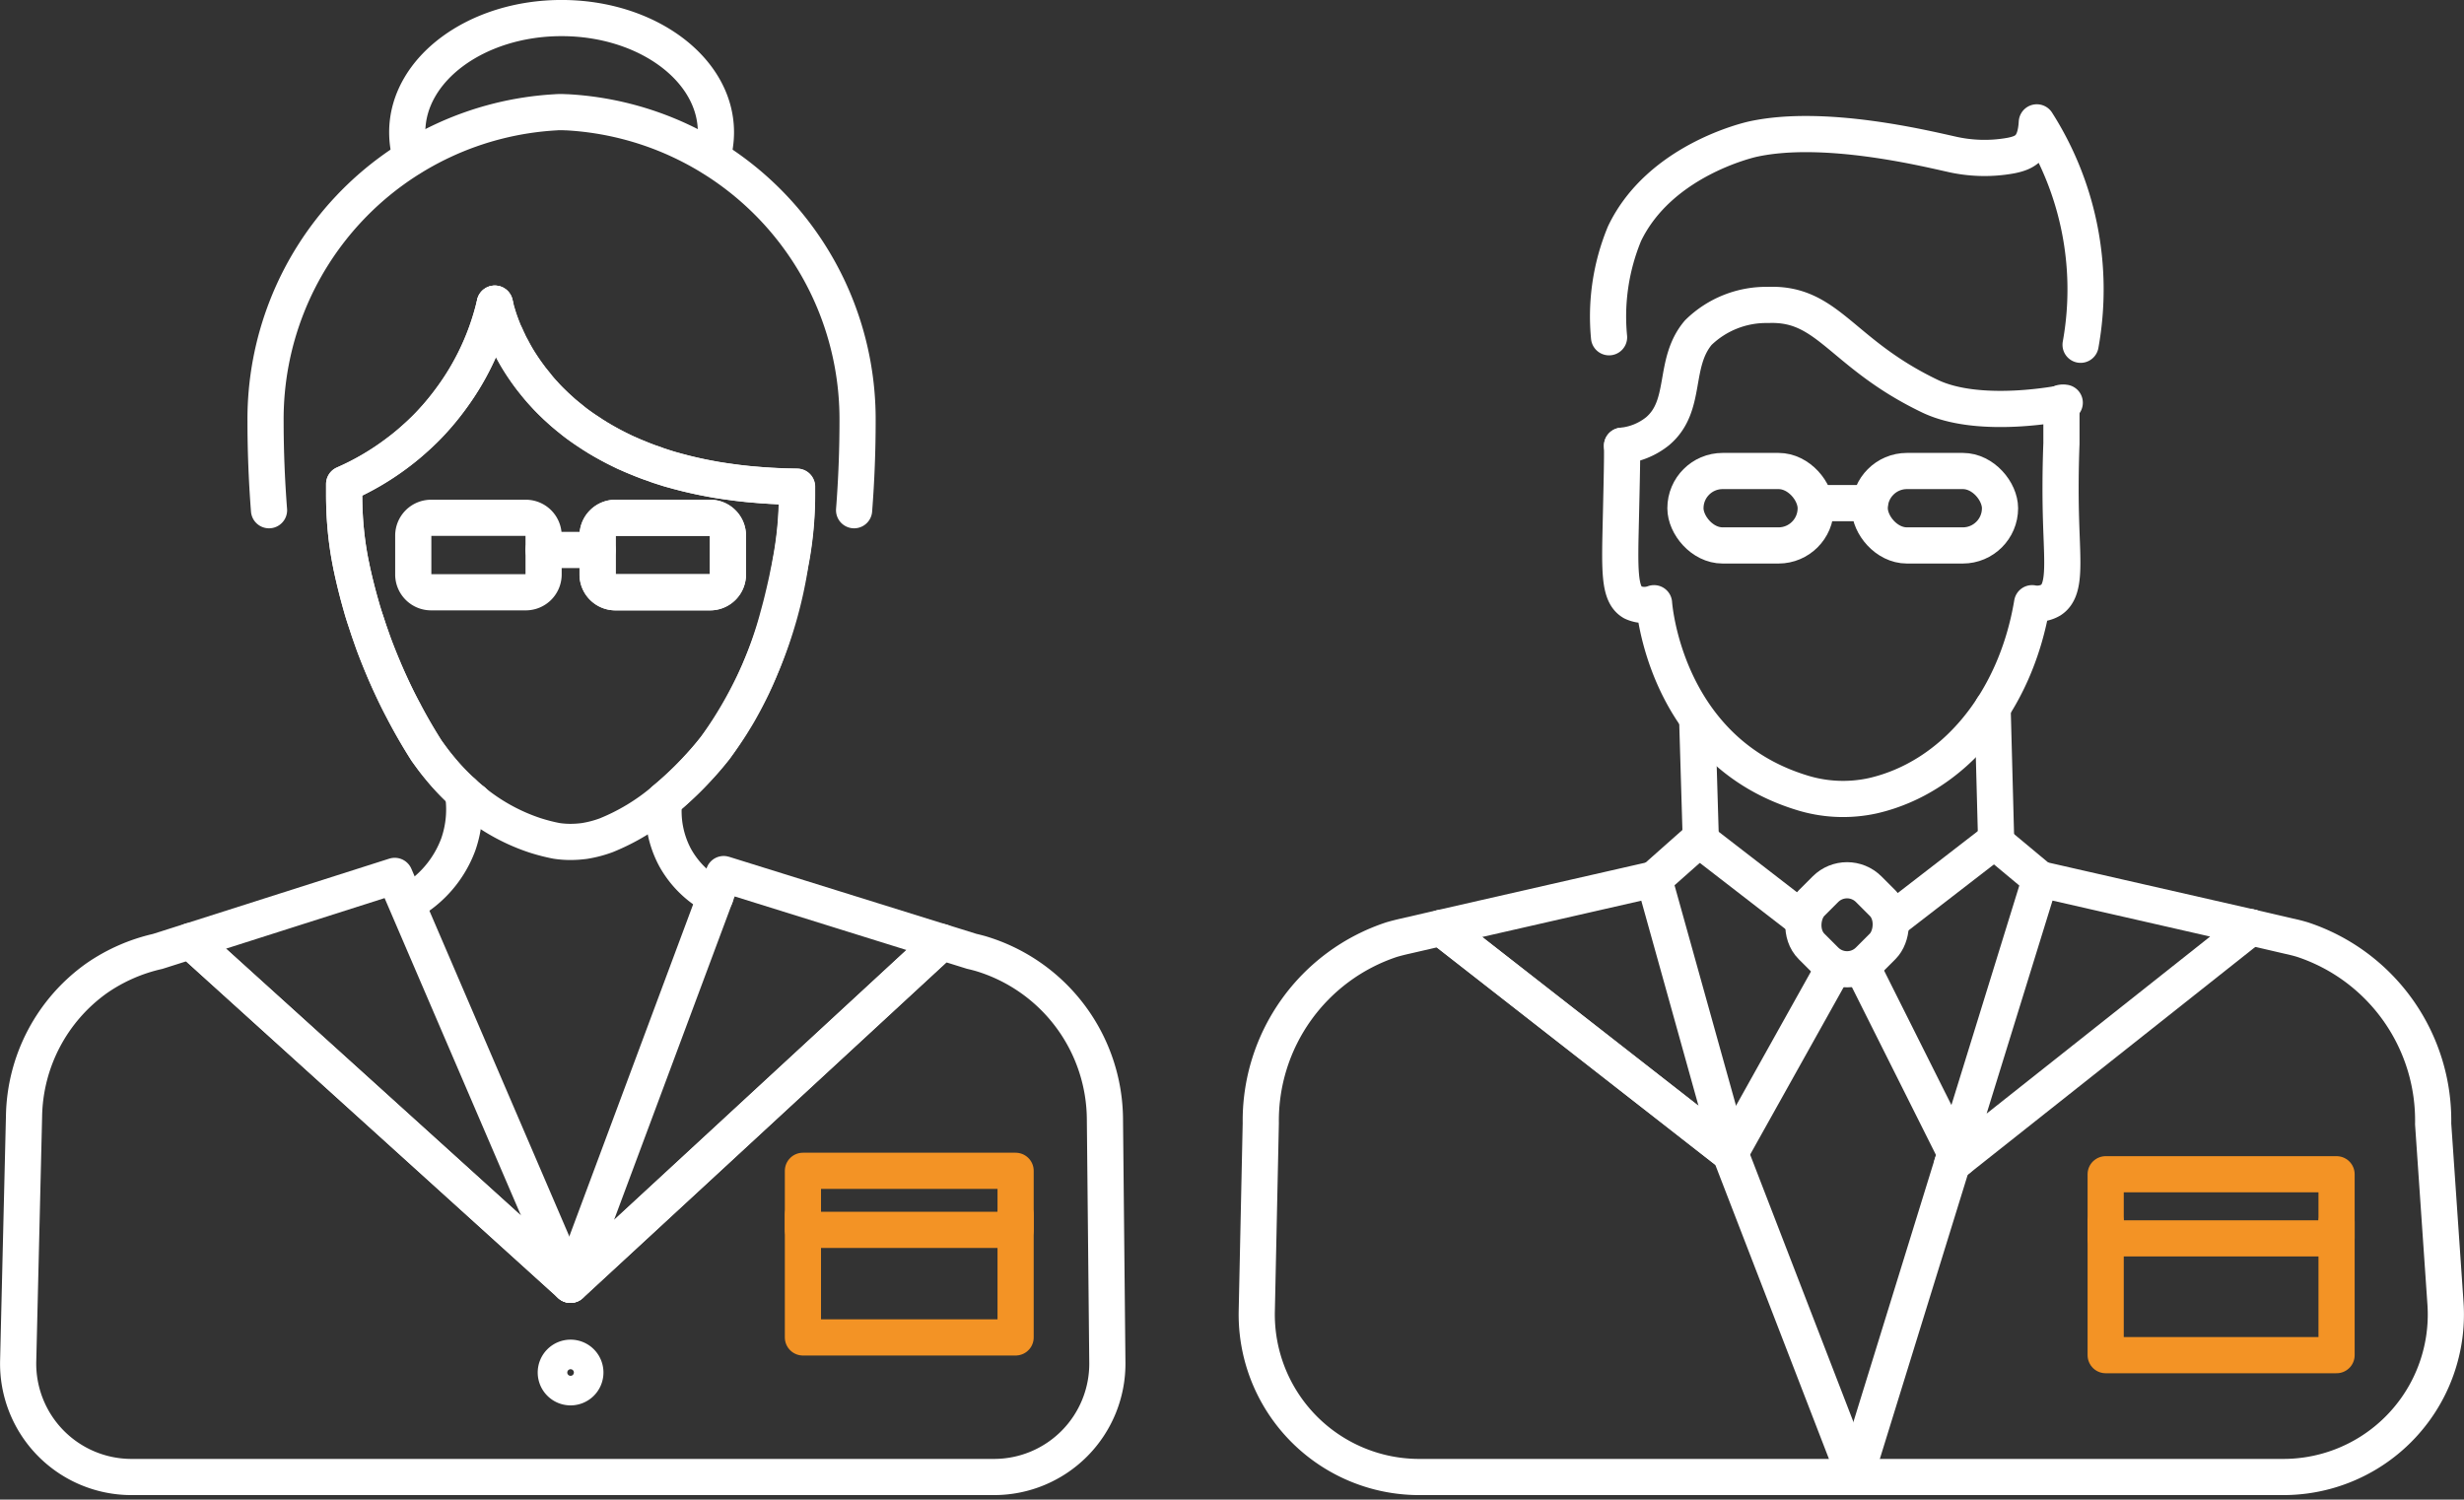 <svg xmlns="http://www.w3.org/2000/svg" width="102.169" height="62.185" viewBox="0 0 102.169 62.185">
  <rect x="0" y="0" width="102.169" height="62.185" fill="#333333" stroke="none"/>
  <g id="catIco2" transform="translate(0.75 0.75)">
    <g id="Group_11" data-name="Group 11" transform="translate(0)">
      <path id="Path_32" data-name="Path 32" d="M-525.12,806.509v0" transform="translate(543.984 -774.041)" fill="none" stroke="#fff" stroke-linecap="round" stroke-linejoin="round" stroke-width="1.5"/>
      <path id="Path_33" data-name="Path 33" d="M-531.281,758.61a10.883,10.883,0,0,1-6.247,7.483v.4a14.483,14.483,0,0,0,.288,2.964c0,.028.012.052.016.08a23.153,23.153,0,0,0,3.111,7.607,10.229,10.229,0,0,0,1.927,2.1,8.065,8.065,0,0,0,2.56,1.412,7.609,7.609,0,0,0,.9.232,3.84,3.84,0,0,0,.58.044,4.481,4.481,0,0,0,.584-.04,4.767,4.767,0,0,0,.9-.236,8.826,8.826,0,0,0,2.408-1.46,14.246,14.246,0,0,0,2.107-2.151,17.761,17.761,0,0,0,3.1-7.507c0-.008,0-.016,0-.024a14.96,14.96,0,0,0,.3-3.015V766.2C-530.041,766.065-531.281,758.61-531.281,758.61Z" transform="translate(551.049 -746.77)" fill="none" stroke="#fff" stroke-linecap="round" stroke-linejoin="round" stroke-width="1.5"/>
      <g id="Group_9" data-name="Group 9" transform="translate(16.385 20.722)">
        <g id="Group_8" data-name="Group 8">
          <path id="Path_34" data-name="Path 34" d="M-525.47,779.976v1.61a.739.739,0,0,1-.739.739h-3.929a.738.738,0,0,1-.736-.739v-1.61a.739.739,0,0,1,.736-.739h3.929A.739.739,0,0,1-525.47,779.976Z" transform="translate(530.875 -779.237)" fill="none" stroke="#fff" stroke-linecap="round" stroke-linejoin="round" stroke-width="1.5"/>
          <path id="Path_35" data-name="Path 35" d="M-507.722,779.976v1.61a.738.738,0,0,1-.736.739h-3.929a.739.739,0,0,1-.739-.739v-1.61a.74.74,0,0,1,.739-.739h3.929A.739.739,0,0,1-507.722,779.976Z" transform="translate(520.77 -779.237)" fill="none" stroke="#fff" stroke-linecap="round" stroke-linejoin="round" stroke-width="1.5"/>
          <line id="Line_9" data-name="Line 9" x2="2.241" transform="translate(5.403 1.333)" fill="none" stroke="#fff" stroke-linecap="round" stroke-linejoin="round" stroke-width="1.5"/>
        </g>
        <path id="Path_36" data-name="Path 36" d="M-507.722,781.586a.738.738,0,0,1-.736.739h-3.929a.739.739,0,0,1-.739-.739v-1.61a.74.74,0,0,1,.739-.739h3.929a.739.739,0,0,1,.736.739Z" transform="translate(520.77 -779.237)" fill="none" stroke="#fff" stroke-linecap="round" stroke-linejoin="round" stroke-width="1.5"/>
      </g>
      <path id="Path_37" data-name="Path 37" d="M-513.883,783.224a4.056,4.056,0,0,1-1.663-1.619,4.06,4.06,0,0,1-.457-2.391c.158-.13.31-.259.451-.389.18-.164.355-.327.508-.479.208-.208.394-.406.552-.581l.147-.163c.248-.282.4-.48.44-.53l.011-.012c.13-.175.259-.35.378-.524s.237-.35.344-.524.2-.322.288-.479c.209-.367.395-.728.564-1.083.056-.124.113-.242.163-.361s.1-.226.141-.338a16.3,16.3,0,0,0,.688-1.985c.056-.209.113-.412.164-.609.1-.394.186-.767.26-1.11q.05-.254.1-.491c0-.011.006-.017.006-.022a1.151,1.151,0,0,0,.022-.135,14.993,14.993,0,0,0,.276-2.882v-.293c-.175-.006-.344-.006-.519-.011-.13-.006-.254-.006-.372-.017-.079-.006-.152-.006-.226-.012s-.136-.011-.2-.011l-.2-.017-.2-.017c-.147-.011-.288-.022-.429-.039s-.276-.028-.417-.051c-.27-.034-.536-.073-.795-.113-.141-.028-.276-.051-.412-.079-.242-.045-.479-.1-.7-.152-.118-.028-.237-.056-.35-.09-.04-.012-.085-.017-.118-.028l-.118-.034c-.1-.028-.2-.05-.288-.079l-.051-.017c-.1-.034-.2-.062-.3-.1h-.011a1.263,1.263,0,0,1-.158-.062c-.04-.017-.084-.028-.124-.045a2.8,2.8,0,0,1-.3-.107c-.1-.034-.186-.074-.282-.113s-.186-.073-.276-.113-.174-.079-.265-.113l-.006-.006c-.006,0-.011-.006-.017-.006l-.169-.085c-.282-.135-.547-.282-.8-.428a.38.38,0,0,1-.062-.04.944.944,0,0,1-.164-.1,2.139,2.139,0,0,1-.22-.141c-.062-.039-.118-.079-.175-.113-.152-.1-.293-.2-.429-.3-.073-.056-.141-.112-.208-.169s-.146-.113-.214-.175c-.045-.034-.09-.073-.135-.112-.073-.068-.147-.136-.22-.2a.2.2,0,0,0-.039-.034c-.1-.1-.192-.186-.282-.276s-.164-.169-.237-.254c-.113-.118-.209-.231-.3-.35s-.186-.226-.271-.339a.017.017,0,0,1-.006-.011c-.175-.231-.327-.457-.462-.671-.045-.074-.09-.147-.13-.22-.051-.09-.1-.18-.146-.271l-.085-.152c-.022-.045-.051-.1-.068-.147a.848.848,0,0,1-.068-.146c-.034-.074-.062-.141-.1-.209s-.056-.13-.079-.192c-.034-.079-.062-.164-.09-.237s-.039-.118-.062-.175c-.034-.113-.062-.209-.09-.293a.02.02,0,0,0-.006-.011c-.011-.04-.017-.079-.023-.107a.694.694,0,0,1-.022-.09.109.109,0,0,1-.006-.039c-.011-.028-.017-.051-.022-.068v-.006" transform="translate(542.793 -746.789)" fill="none" stroke="#fff" stroke-linecap="round" stroke-linejoin="round" stroke-width="1.5"/>
      <path id="Path_38" data-name="Path 38" d="M-531.283,758.616v.012a10.409,10.409,0,0,1-1.681,3.739c-.073.107-.152.208-.226.31q-.236.313-.507.626c-.141.158-.282.316-.435.468-.051.051-.1.1-.152.146-.1.1-.214.2-.327.3a9.183,9.183,0,0,1-.716.586,10.969,10.969,0,0,1-2.2,1.291v.395c0,.248.006.5.017.75s.028.5.051.744a13.228,13.228,0,0,0,.22,1.472c0,.017.006.028.006.04a.06.06,0,0,1,.011.034v.006c.079.389.175.772.27,1.145.051.186.1.366.152.553s.107.355.169.53.113.355.175.525.118.344.18.513c.13.338.259.66.395.975v.006c.135.316.276.626.417.925s.288.586.44.863c0,0-.006.006,0,.006.293.558.6,1.083.908,1.568.056.079.113.152.174.237.118.164.254.339.4.513a8.5,8.5,0,0,0,.694.756c.079.079.158.152.237.225.135.124.276.248.423.367" transform="translate(551.047 -746.773)" fill="none" stroke="#fff" stroke-linecap="round" stroke-linejoin="round" stroke-width="1.5"/>
      <path id="Path_39" data-name="Path 39" d="M-520.692,756.68c.1-1.291.144-2.523.144-3.7a12.746,12.746,0,0,0-12.03-12.8c-.08,0-.164-.008-.244-.008h0c-.08,0-.164,0-.244.008a12.746,12.746,0,0,0-12.03,12.8c0,1.172.044,2.4.144,3.7" transform="translate(555.357 -736.273)" fill="none" stroke="#fff" stroke-linecap="round" stroke-linejoin="round" stroke-width="1.5"/>
      <path id="Path_40" data-name="Path 40" d="M-529.121,805.662a4.409,4.409,0,0,1-.186,2.16,4.584,4.584,0,0,1-2.1,2.435" transform="translate(547.562 -773.561)" fill="none" stroke="#fff" stroke-linecap="round" stroke-linejoin="round" stroke-width="1.5"/>
      <path id="Path_41" data-name="Path 41" d="M-518.807,736.894a3.609,3.609,0,0,0,.155-1.046c0-2.617-2.869-4.735-6.4-4.735s-6.4,2.118-6.4,4.735a3.609,3.609,0,0,0,.155,1.046" transform="translate(547.588 -731.114)" fill="none" stroke="#fff" stroke-linecap="round" stroke-linejoin="round" stroke-width="1.5"/>
      <g id="Group_10" data-name="Group 10" transform="translate(32.543 47.8)">
        <rect id="Rectangle_5" data-name="Rectangle 5" width="8.819" height="2.448" fill="none" stroke="#f39325" stroke-linecap="round" stroke-linejoin="round" stroke-width="1.5"/>
        <path id="Path_42" data-name="Path 42" d="M-493.353,846.345v5.089h8.819v-5.089" transform="translate(493.353 -844.525)" fill="none" stroke="#f39325" stroke-linecap="round" stroke-linejoin="round" stroke-width="1.5"/>
      </g>
      <line id="Line_10" data-name="Line 10" x1="0.003" transform="translate(22.902 52.525)" fill="none" stroke="#fff" stroke-linecap="round" stroke-linejoin="round" stroke-width="1.5"/>
      <path id="Path_43" data-name="Path 43" d="M-536.571,830.671l-15.753-14.255,8.469-2.7Z" transform="translate(559.473 -778.146)" fill="none" stroke="#fff" stroke-linecap="round" stroke-linejoin="round" stroke-width="1.5"/>
      <path id="Path_44" data-name="Path 44" d="M-500.337,816.358l-15.394,14.213h0v0l6-16.091.35-.942Z" transform="translate(538.639 -778.043)" fill="none" stroke="#fff" stroke-linecap="round" stroke-linejoin="round" stroke-width="1.5"/>
      <path id="Path_45" data-name="Path 45" d="M-528.459,842.213h-35.763a4.7,4.7,0,0,1-4.7-4.817l.242-10.124a7.165,7.165,0,0,1,3.019-5.746,7.266,7.266,0,0,1,2.52-1.107l1.367-.434,15.753,14.255h0v0h0l15.394-14.213,1.244.388c.115.026.228.055.341.086a7.218,7.218,0,0,1,5.182,6.92l.1,10.034A4.7,4.7,0,0,1-528.459,842.213Z" transform="translate(568.926 -781.716)" fill="none" stroke="#fff" stroke-linecap="round" stroke-linejoin="round" stroke-width="1.5"/>
      <path id="Path_46" data-name="Path 46" d="M-515.923,860.73a.613.613,0,0,1-.613.613.613.613,0,0,1-.613-.613.613.613,0,0,1,.613-.613A.613.613,0,0,1-515.923,860.73Z" transform="translate(539.445 -804.566)" fill="none" stroke="#fff" stroke-linecap="round" stroke-linejoin="round" stroke-width="1.5"/>
    </g>
    <g id="Group_16" data-name="Group 16" transform="translate(51.36 4.324)">
      <g id="Group_14" data-name="Group 14" transform="translate(14.59 0)">
        <g id="Group_12" data-name="Group 12" transform="translate(3.186 14.457)">
          <rect id="Rectangle_6" data-name="Rectangle 6" width="5.402" height="3.087" rx="1.543" fill="none" stroke="#fff" stroke-linecap="round" stroke-linejoin="round" stroke-width="1.5"/>
          <rect id="Rectangle_7" data-name="Rectangle 7" width="5.402" height="3.087" rx="1.543" transform="translate(7.642)" fill="none" stroke="#fff" stroke-linecap="round" stroke-linejoin="round" stroke-width="1.5"/>
          <line id="Line_11" data-name="Line 11" x2="2.24" transform="translate(5.402 1.332)" fill="none" stroke="#fff" stroke-linecap="round" stroke-linejoin="round" stroke-width="1.5"/>
        </g>
        <g id="Group_13" data-name="Group 13">
          <path id="Path_47" data-name="Path 47" d="M-414.574,769.938c.011.434-.007,1.23-.043,2.822-.051,2.275-.111,3.327.479,3.67a1.144,1.144,0,0,0,.891.037s.4,6.063,6.07,7.839a5.759,5.759,0,0,0,3.007.144c3.311-.763,5.907-3.835,6.6-7.983a1.128,1.128,0,0,0,.78-.131c.615-.4.472-1.5.419-3.329-.021-.717-.035-1.806.017-3.164v-1.689" transform="translate(415.131 -756.528)" fill="none" stroke="#fff" stroke-linecap="round" stroke-linejoin="round" stroke-width="1.5"/>
          <path id="Path_48" data-name="Path 48" d="M-396.2,750.378a12.884,12.884,0,0,0-1.815-9.222c-.06,1.042-.467,1.26-1.091,1.38a6.131,6.131,0,0,1-2.475-.066c-1.176-.26-5.268-1.25-8.183-.625-.193.041-3.889.888-5.345,3.922a8.976,8.976,0,0,0-.643,4.3" transform="translate(415.771 -741.156)" fill="none" stroke="#fff" stroke-linecap="round" stroke-linejoin="round" stroke-width="1.5"/>
          <path id="Path_49" data-name="Path 49" d="M-414.477,764.573a2.786,2.786,0,0,0,1.473-.6c1.26-1.064.61-2.817,1.691-4.092a4.026,4.026,0,0,1,2.892-1.146c2.513-.1,3.014,2.011,6.711,3.783,2.1,1.006,5.59.271,5.59.271" transform="translate(415.034 -751.164)" fill="none" stroke="#fff" stroke-linecap="round" stroke-linejoin="round" stroke-width="1.5"/>
        </g>
      </g>
      <rect id="Rectangle_8" data-name="Rectangle 8" width="3.354" height="3.354" rx="1.269" transform="matrix(0.707, 0.707, -0.707, 0.707, 24.478, 30.902)" fill="none" stroke="#fff" stroke-linecap="round" stroke-linejoin="round" stroke-width="1.5"/>
      <line id="Line_12" data-name="Line 12" x2="4.122" y2="3.185" transform="translate(18.339 29.734)" fill="none" stroke="#fff" stroke-linecap="round" stroke-linejoin="round" stroke-width="1.5"/>
      <line id="Line_13" data-name="Line 13" y1="3.144" x2="4.069" transform="translate(26.518 29.808)" fill="none" stroke="#fff" stroke-linecap="round" stroke-linejoin="round" stroke-width="1.5"/>
      <line id="Line_14" data-name="Line 14" x1="4.273" y2="7.649" transform="translate(19.64 35.082)" fill="none" stroke="#fff" stroke-linecap="round" stroke-linejoin="round" stroke-width="1.5"/>
      <line id="Line_15" data-name="Line 15" x1="3.871" y1="7.73" transform="translate(25.099 35.023)" fill="none" stroke="#fff" stroke-linecap="round" stroke-linejoin="round" stroke-width="1.5"/>
      <line id="Line_16" data-name="Line 16" x1="0.003" transform="translate(41.224 33.379)" fill="none" stroke="#fff" stroke-linecap="round" stroke-linejoin="round" stroke-width="1.5"/>
      <line id="Line_17" data-name="Line 17" x1="0.256" y2="0.203" transform="translate(28.834 42.99)" fill="none" stroke="#fff" stroke-linecap="round" stroke-linejoin="round" stroke-width="1.5"/>
      <g id="Group_15" data-name="Group 15" transform="translate(35.201 43.619)">
        <rect id="Rectangle_9" data-name="Rectangle 9" width="9.574" height="2.658" fill="none" stroke="#f39325" stroke-linecap="round" stroke-linejoin="round" stroke-width="1.5"/>
        <path id="Path_50" data-name="Path 50" d="M-367.907,847.039v5.525h9.574v-5.525" transform="translate(367.907 -845.063)" fill="none" stroke="#f39325" stroke-linecap="round" stroke-linejoin="round" stroke-width="1.5"/>
      </g>
      <path id="Path_51" data-name="Path 51" d="M-387.866,840.44l-.135.439-4.014,12.981" transform="translate(416.835 -797.687)" fill="none" stroke="#fff" stroke-linecap="round" stroke-linejoin="round" stroke-width="1.5"/>
      <path id="Path_52" data-name="Path 52" d="M-419.905,825.386l-.014.023-11.981-9.352.141-.034,8.69-1.982Z" transform="translate(439.545 -782.656)" fill="none" stroke="#fff" stroke-linecap="round" stroke-linejoin="round" stroke-width="1.5"/>
      <path id="Path_53" data-name="Path 53" d="M-424.834,841.494h-18.08a6.739,6.739,0,0,1-6.738-6.883l.166-7.792a7.906,7.906,0,0,1,5.433-7.612c.183-.053.369-.1.552-.141l1.492-.344,11.981,9.352.025.022.022.076Z" transform="translate(449.654 -785.321)" fill="none" stroke="#fff" stroke-linecap="round" stroke-linejoin="round" stroke-width="1.5"/>
      <path id="Path_54" data-name="Path 54" d="M-370.125,816.035l-12.133,9.611-.121-.237,3.516-11.368,8.71,1.987Z" transform="translate(411.349 -782.656)" fill="none" stroke="#fff" stroke-linecap="round" stroke-linejoin="round" stroke-width="1.5"/>
      <path id="Path_55" data-name="Path 55" d="M-392.016,841.464h17.747a6.739,6.739,0,0,0,6.724-7.2l-.511-7.441a7.9,7.9,0,0,0-5.425-7.646c-.177-.053-.363-.1-.555-.141l-1.574-.366h0" transform="translate(416.836 -785.291)" fill="none" stroke="#fff" stroke-linecap="round" stroke-linejoin="round" stroke-width="1.5"/>
      <line id="Line_18" data-name="Line 18" x1="0.011" y1="0.045" transform="translate(19.64 42.731)" fill="none" stroke="#fff" stroke-linecap="round" stroke-linejoin="round" stroke-width="1.5"/>
      <line id="Line_19" data-name="Line 19" x2="0.147" y2="4.925" transform="translate(18.266 24.809)" fill="none" stroke="#fff" stroke-linecap="round" stroke-linejoin="round" stroke-width="1.5"/>
      <line id="Line_20" data-name="Line 20" x2="0.147" y2="5.533" transform="translate(30.513 24.275)" fill="none" stroke="#fff" stroke-linecap="round" stroke-linejoin="round" stroke-width="1.5"/>
      <line id="Line_21" data-name="Line 21" x1="1.865" y2="1.653" transform="translate(16.474 29.734)" fill="none" stroke="#fff" stroke-linecap="round" stroke-linejoin="round" stroke-width="1.5"/>
      <line id="Line_22" data-name="Line 22" x2="1.895" y2="1.579" transform="translate(30.586 29.808)" fill="none" stroke="#fff" stroke-linecap="round" stroke-linejoin="round" stroke-width="1.5"/>
    </g>
  </g>
</svg>